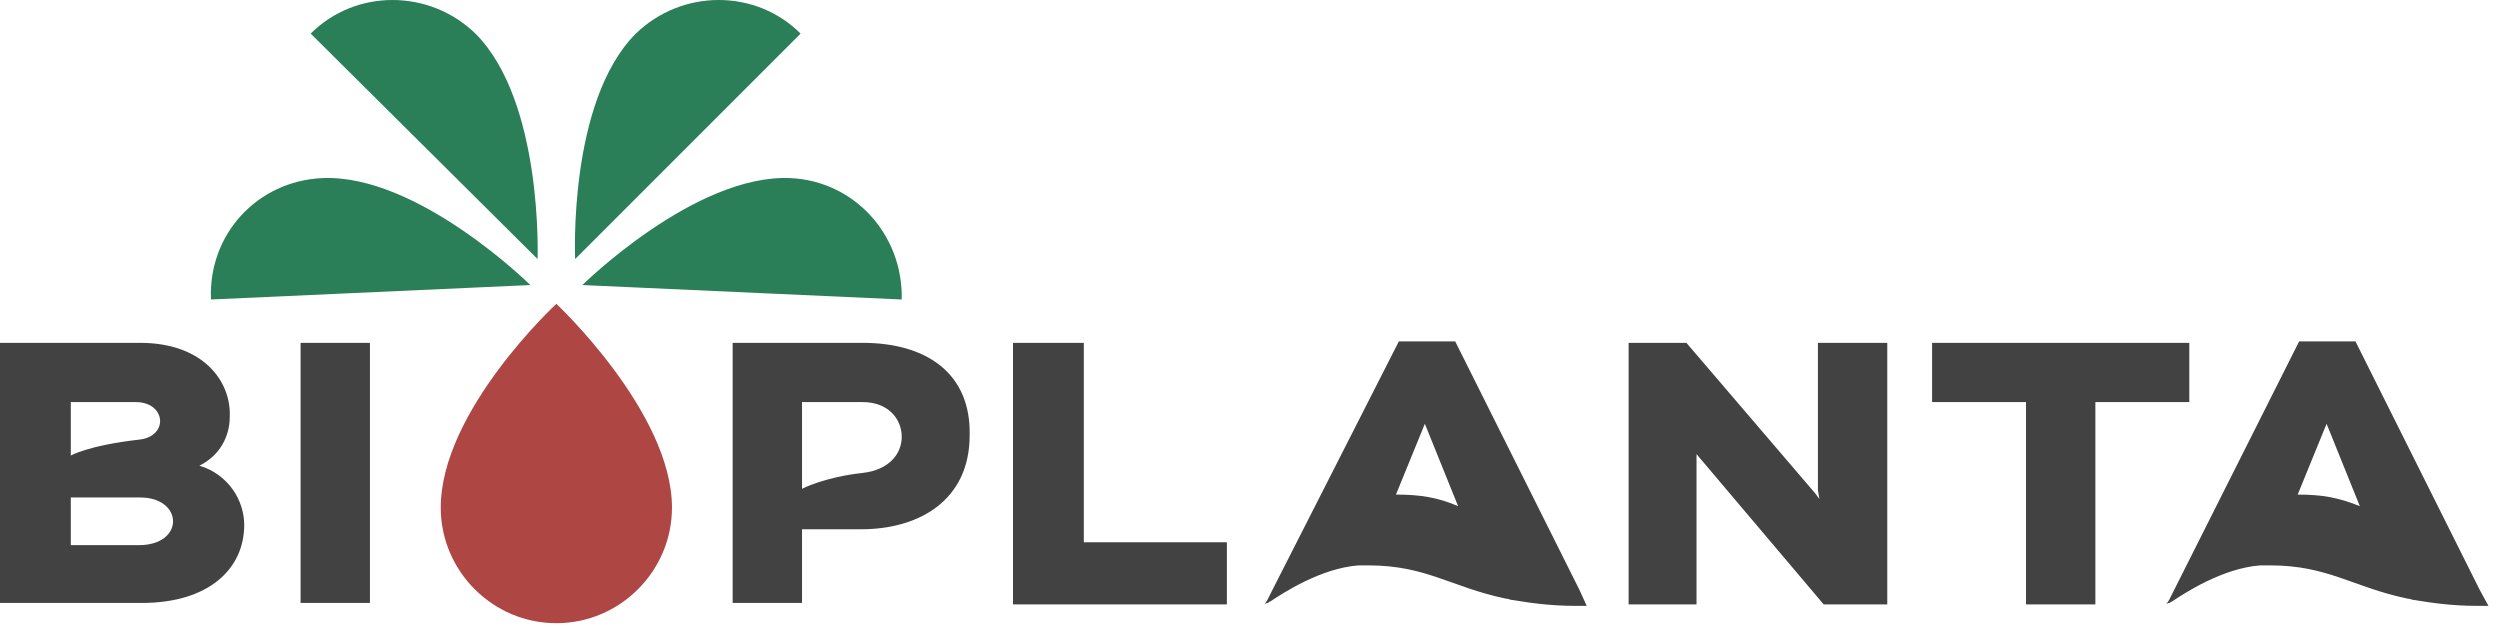 <svg width="173" height="44" viewBox="0 0 173 44" xmlns="http://www.w3.org/2000/svg"><g fill-rule="nonzero" fill="none"><path fill="#424242" d="M20.8 23.725h4.8v18h-4.8zM75 37.525v-13.8h-4.9v18.1h14.8v-4.3zM109 41.825h.7-.7M125.8 23.725v10.2l.1.6-.3-.4-8.9-10.4h-4v18.1h4.7v-10.4l8.8 10.4h4.4v-18.1zM151.5 23.725v4.1H145v14h-4.8v-14h-6.5v-4.1zM172 41.825h-.7M171.6 40.825l-8.6-17.2h-3.9l-8.7 17.3-.3.6-.2.3s.1-.1.2-.1.1-.1.2-.1c.9-.6 3.5-2.3 6.1-2.5h.7c4 0 5.7 1.5 9.5 2.3.2 0 .3.1.5.1 1.2.2 2.6.4 4.3.4H172.2l-.6-1.1zm-12.6-6.6l2-4.9 2.3 5.7c-1.5-.6-2.6-.8-4.3-.8M109.6 41.825h-.6.6M109.6 41.825h-.6.6M172 41.825h-.7M172 41.825h-.7M109.3 40.825l-8.6-17.2h-3.9l-8.8 17.3-.3.6-.2.3s.1-.1.2-.1.1-.1.2-.1c.9-.6 3.5-2.3 6.1-2.5h.7c4 0 5.7 1.5 9.5 2.3.2 0 .3.1.5.1 1.2.2 2.6.4 4.3.4H109.8l-.5-1.1zm-12.7-6.6l2-4.9 2.3 5.7c-1.4-.6-2.6-.8-4.3-.8M13.8 32.225c1.4-.7 2.1-2 2.1-3.4.1-2.4-1.8-5.1-6.2-5.1H0v18h9.8c4.7 0 7.1-2.4 7.1-5.4 0-1.7-1.1-3.5-3.1-4.1m-8.9-4.4h4.5c2.1 0 2.3 2.4.2 2.6-3.5.4-4.7 1.1-4.7 1.1v-3.7zm4.7 9.9H4.9v-3.3h4.8c3 0 3.1 3.3-.1 3.3M59.7 23.725h-9v18h4.8v-5.1h4.1c4 0 7.5-2 7.5-6.5.1-4.3-3-6.4-7.4-6.4m0 9c-2.7.3-4.2 1.1-4.2 1.1v-6h4.2c1.8 0 2.7 1.2 2.7 2.4s-.9 2.3-2.7 2.5"/><path d="M38.5 21.025s-8 7.4-8 14.1c0 4.4 3.6 8 8 8s8-3.6 8-8c0-6.6-8-14.1-8-14.1" fill="#AE4643"/><path d="M54.7 12.325c-6.6-.3-14.4 7.4-14.4 7.4l22.1 1c.1-4.5-3.3-8.2-7.7-8.4M55.4 2.325c-3.1-3.1-8.2-3.1-11.4 0-4.7 4.7-4.2 15.6-4.2 15.6l15.6-15.6zM22.3 12.325c6.6-.3 14.4 7.4 14.4 7.4l-22.1 1c-.2-4.5 3.2-8.2 7.7-8.4M21.5 2.325c3.1-3.1 8.2-3.1 11.4 0 4.7 4.7 4.3 15.6 4.3 15.6l-15.7-15.6z" fill="#2A7E58"/></g></svg>